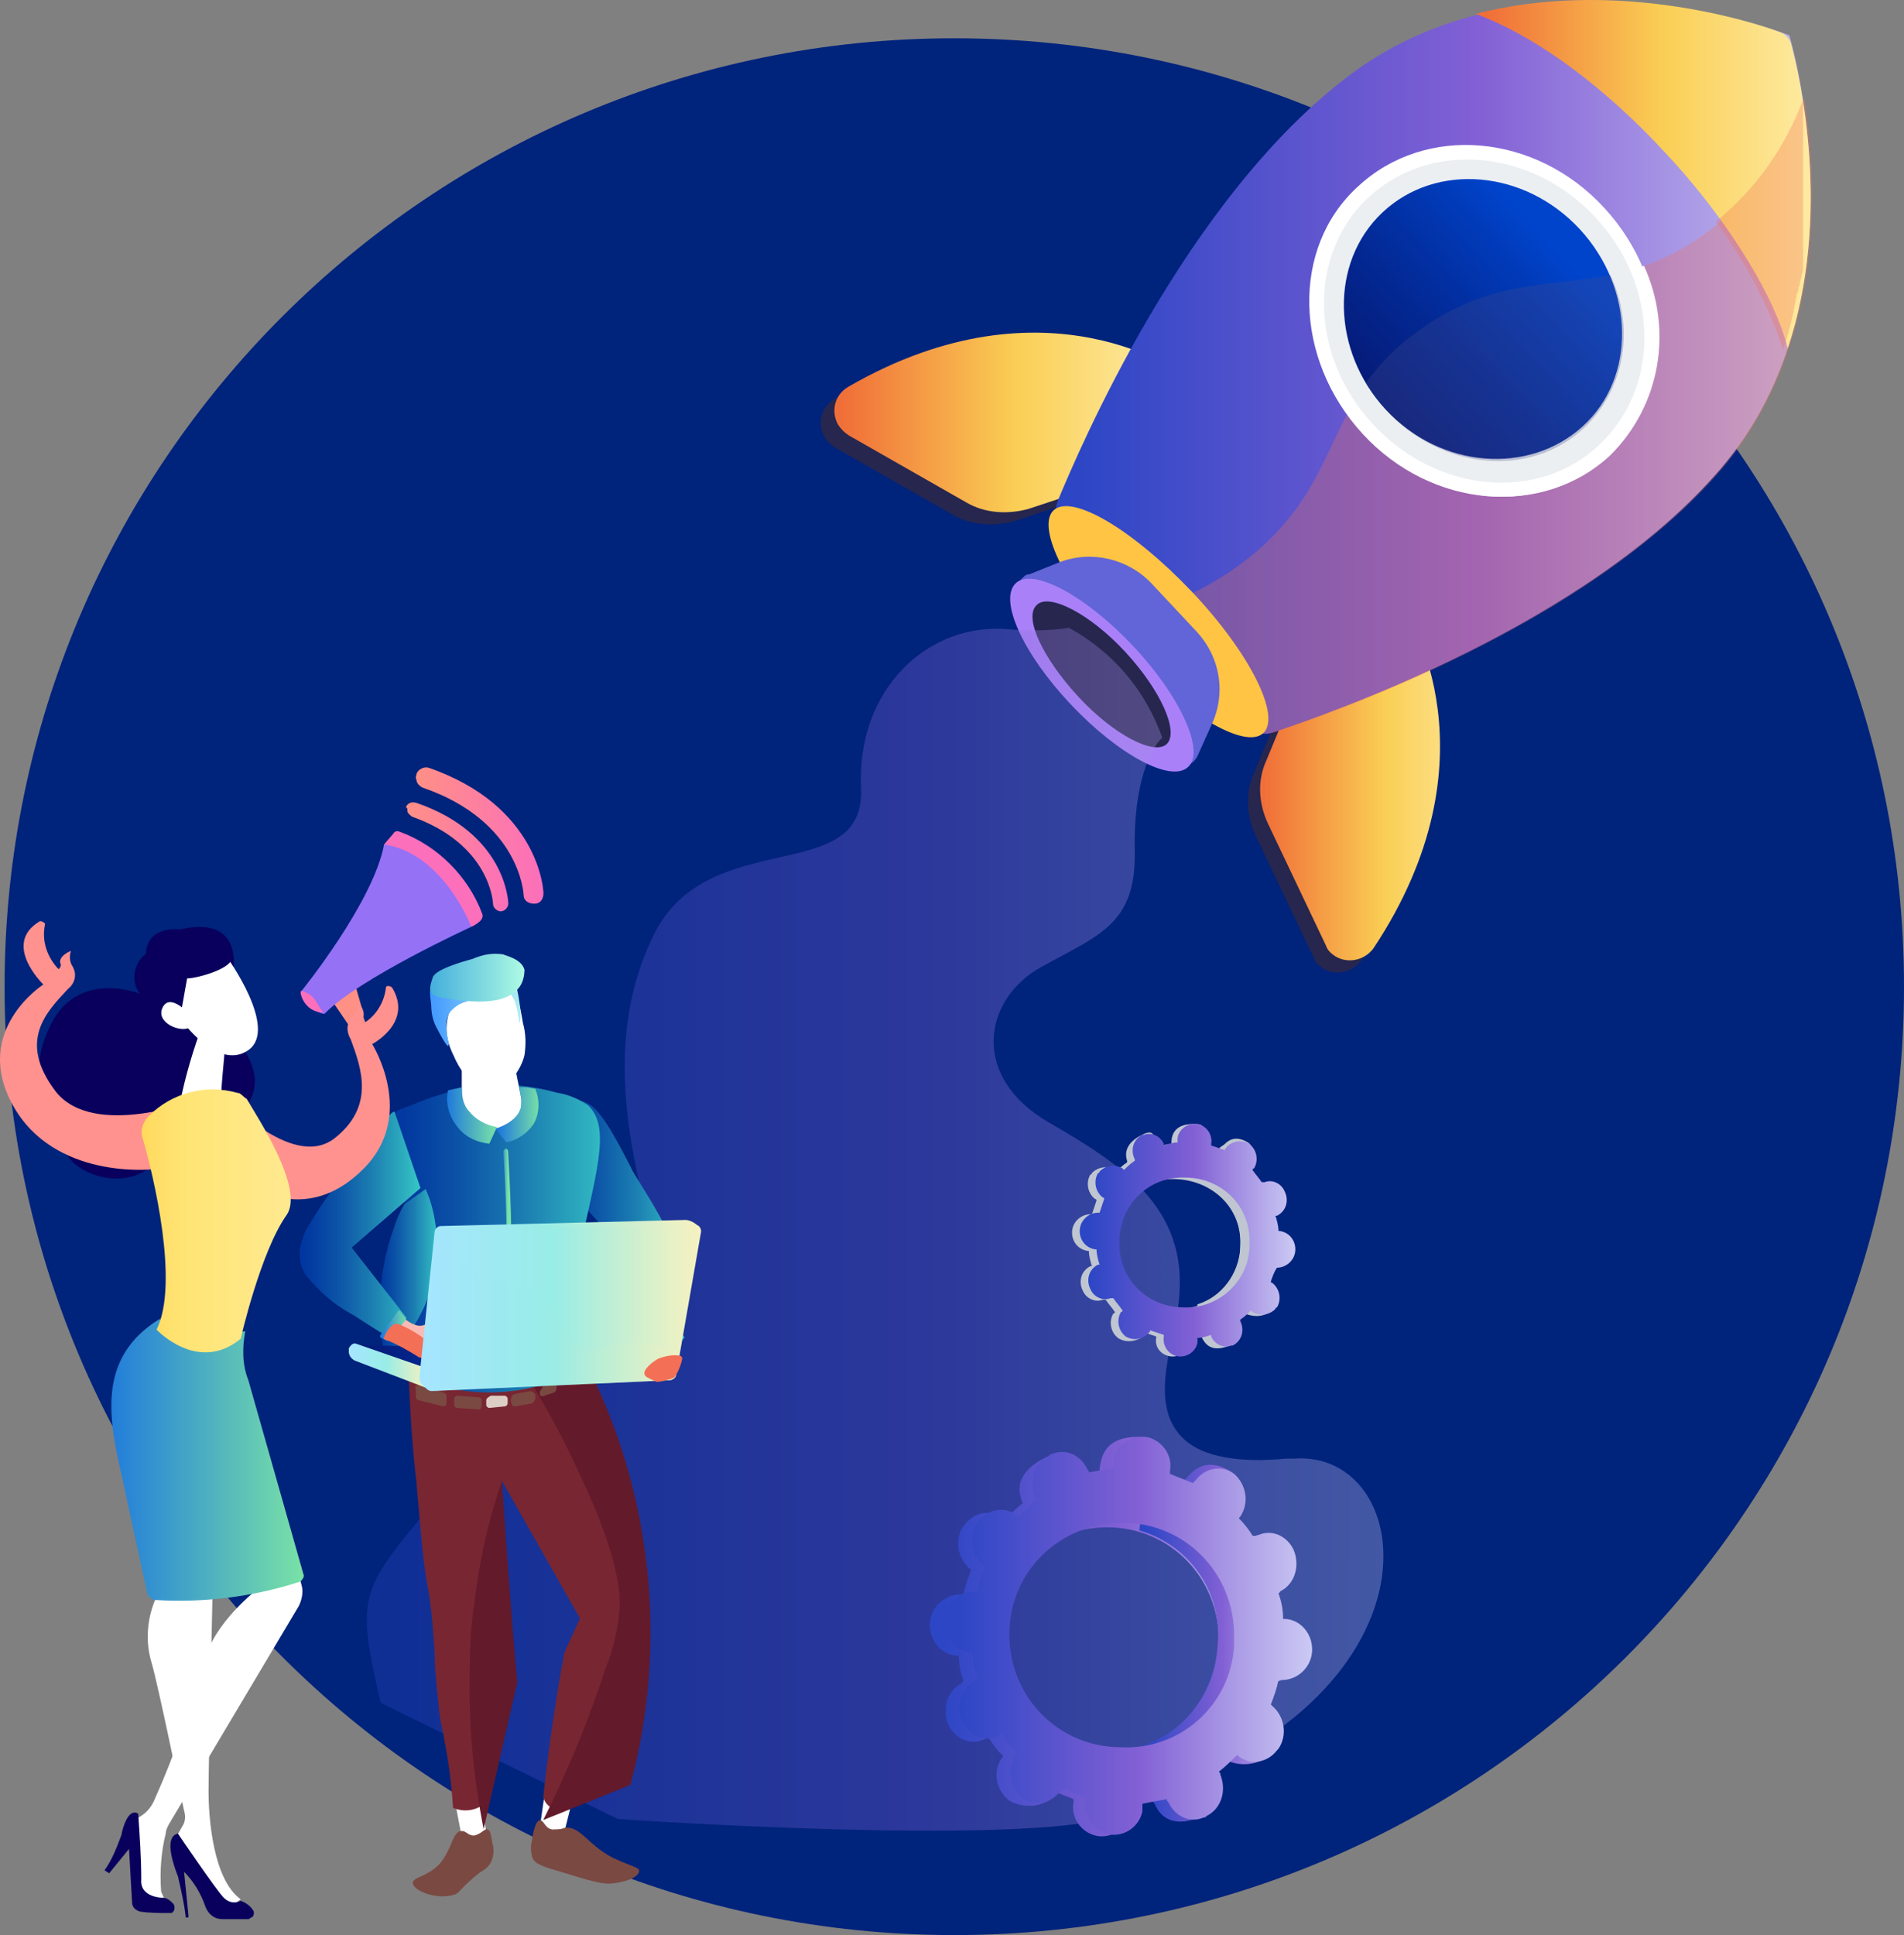 <?xml version="1.0" encoding="UTF-8"?> <svg xmlns="http://www.w3.org/2000/svg" xmlns:xlink="http://www.w3.org/1999/xlink" width="187px" height="190px" viewBox="0 0 187 190" version="1.1"><rect x="0" y="0" width="187" height="190" fill="#808080" stroke="none"/><title>product</title><defs><linearGradient x1="-41100.038%" y1="49.944%" x2="-40956.027%" y2="49.944%" id="linearGradient-1"><stop stop-color="#444B8C" offset="0%"></stop><stop stop-color="#26264F" offset="99.6%"></stop></linearGradient><linearGradient x1="-20807.886%" y1="49.673%" x2="-20734.043%" y2="49.673%" id="linearGradient-2"><stop stop-color="#444B8C" offset="0%"></stop><stop stop-color="#26264F" offset="99.6%"></stop></linearGradient><linearGradient x1="3.121%" y1="49.886%" x2="100.6%" y2="49.886%" id="linearGradient-3"><stop stop-color="#F06F38" offset="0%"></stop><stop stop-color="#FACE54" offset="50.5%"></stop><stop stop-color="#FEEFAE" offset="100%"></stop></linearGradient><linearGradient x1="3.146%" y1="49.397%" x2="99.918%" y2="49.397%" id="linearGradient-4"><stop stop-color="#F06F38" offset="0%"></stop><stop stop-color="#FACE54" offset="50.5%"></stop><stop stop-color="#FEEFAE" offset="100%"></stop></linearGradient><linearGradient x1="2.884%" y1="49.931%" x2="100.071%" y2="49.931%" id="linearGradient-5"><stop stop-color="#2C46C5" offset="0%"></stop><stop stop-color="#8260D5" offset="50.5%"></stop><stop stop-color="#CCCBF4" offset="100%"></stop></linearGradient><linearGradient x1="-2765.7%" y1="3008.41%" x2="-2679.058%" y2="2916.959%" id="linearGradient-6"><stop stop-color="#FFC444" offset="0%"></stop><stop stop-color="#F36F56" offset="99.6%"></stop></linearGradient><linearGradient x1="3.128%" y1="50.103%" x2="100.159%" y2="50.103%" id="linearGradient-7"><stop stop-color="#F06F38" offset="0%"></stop><stop stop-color="#FACE54" offset="50.5%"></stop><stop stop-color="#FEEFAE" offset="100%"></stop></linearGradient><linearGradient x1="-8341.057%" y1="25553.851%" x2="-8308.864%" y2="25541.229%" id="linearGradient-8"><stop stop-color="#FFC444" offset="0%"></stop><stop stop-color="#F36F56" offset="99.6%"></stop></linearGradient><linearGradient x1="-15183.627%" y1="14377.671%" x2="-15107.76%" y2="14306.339%" id="linearGradient-9"><stop stop-color="#EBEFF2" offset="0.4%"></stop><stop stop-color="#FFFFFF" offset="100%"></stop></linearGradient><linearGradient x1="-23809.816%" y1="49.928%" x2="-23691.018%" y2="49.928%" id="linearGradient-10"><stop stop-color="#EBEFF2" offset="0.4%"></stop><stop stop-color="#FFFFFF" offset="100%"></stop></linearGradient><linearGradient x1="819.826%" y1="2558.102%" x2="833.183%" y2="2620.402%" id="linearGradient-11"><stop stop-color="#EBEFF2" offset="0.4%"></stop><stop stop-color="#FFFFFF" offset="100%"></stop></linearGradient><linearGradient x1="8.764%" y1="89.197%" x2="97.461%" y2="6.111%" id="linearGradient-12"><stop stop-color="#061872" offset="0%"></stop><stop stop-color="#051C7A" offset="13.5%"></stop><stop stop-color="#032893" offset="35.4%"></stop><stop stop-color="#013BBA" offset="63%"></stop><stop stop-color="#0044CC" offset="73.6%"></stop></linearGradient><linearGradient x1="912.897%" y1="-11731.533%" x2="918.161%" y2="-11795.625%" id="linearGradient-13"><stop stop-color="#FFC444" offset="0%"></stop><stop stop-color="#F36F56" offset="99.6%"></stop></linearGradient><linearGradient x1="-36291.353%" y1="50.256%" x2="-36166.596%" y2="50.256%" id="linearGradient-14"><stop stop-color="#AA80F9" offset="0%"></stop><stop stop-color="#6165D7" offset="99.6%"></stop></linearGradient><linearGradient x1="19842.833%" y1="45353.776%" x2="19815.13%" y2="45408.344%" id="linearGradient-15"><stop stop-color="#AA80F9" offset="0%"></stop><stop stop-color="#6165D7" offset="99.6%"></stop></linearGradient><linearGradient x1="1348.06%" y1="-4067.988%" x2="1314.299%" y2="-3971.972%" id="linearGradient-16"><stop stop-color="#444B8C" offset="0%"></stop><stop stop-color="#26264F" offset="99.6%"></stop></linearGradient><linearGradient x1="1603.078%" y1="-1574.29%" x2="1664.597%" y2="-1697.443%" id="linearGradient-17"><stop stop-color="#444B8C" offset="0%"></stop><stop stop-color="#26264F" offset="99.6%"></stop></linearGradient><linearGradient x1="2.888%" y1="50.013%" x2="99.971%" y2="50.013%" id="linearGradient-18"><stop stop-color="#2C46C5" offset="0%"></stop><stop stop-color="#8260D5" offset="50.5%"></stop><stop stop-color="#CCCBF4" offset="100%"></stop></linearGradient><linearGradient x1="3.772%" y1="50.386%" x2="100.261%" y2="50.386%" id="linearGradient-19"><stop stop-color="#2C46C5" offset="0%"></stop><stop stop-color="#8260D5" offset="50.5%"></stop><stop stop-color="#CCCBF4" offset="100%"></stop></linearGradient><linearGradient x1="3.705%" y1="50.221%" x2="101.233%" y2="50.221%" id="linearGradient-20"><stop stop-color="#2C46C5" offset="0%"></stop><stop stop-color="#8260D5" offset="50.5%"></stop><stop stop-color="#CCCBF4" offset="100%"></stop></linearGradient><linearGradient x1="4.019%" y1="50.084%" x2="100.498%" y2="50.084%" id="linearGradient-21"><stop stop-color="#2C46C5" offset="0%"></stop><stop stop-color="#8260D5" offset="50.5%"></stop><stop stop-color="#CCCBF4" offset="100%"></stop></linearGradient><linearGradient x1="0.025%" y1="50.269%" x2="106.947%" y2="50.269%" id="linearGradient-22"><stop stop-color="#00339F" offset="0%"></stop><stop stop-color="#033CA1" offset="12%"></stop><stop stop-color="#0C54A7" offset="31.6%"></stop><stop stop-color="#1B7CB1" offset="56.5%"></stop><stop stop-color="#2FB3C0" offset="85.2%"></stop><stop stop-color="#3ACEC7" offset="98.1%"></stop></linearGradient><linearGradient x1="0.808%" y1="50.025%" x2="107.209%" y2="50.025%" id="linearGradient-23"><stop stop-color="#00339F" offset="0%"></stop><stop stop-color="#033CA1" offset="12%"></stop><stop stop-color="#0C54A7" offset="31.6%"></stop><stop stop-color="#1B7CB1" offset="56.5%"></stop><stop stop-color="#2FB3C0" offset="85.2%"></stop><stop stop-color="#3ACEC7" offset="98.1%"></stop></linearGradient><linearGradient x1="-0.421%" y1="50.037%" x2="107.854%" y2="50.037%" id="linearGradient-24"><stop stop-color="#00339F" offset="0%"></stop><stop stop-color="#033CA1" offset="12%"></stop><stop stop-color="#0C54A7" offset="31.6%"></stop><stop stop-color="#1B7CB1" offset="56.5%"></stop><stop stop-color="#2FB3C0" offset="85.2%"></stop><stop stop-color="#3ACEC7" offset="98.1%"></stop></linearGradient><linearGradient x1="-1.27%" y1="50.335%" x2="105.5%" y2="50.335%" id="linearGradient-25"><stop stop-color="#00339F" offset="0%"></stop><stop stop-color="#033CA1" offset="12%"></stop><stop stop-color="#0C54A7" offset="31.6%"></stop><stop stop-color="#1B7CB1" offset="56.5%"></stop><stop stop-color="#2FB3C0" offset="85.2%"></stop><stop stop-color="#3ACEC7" offset="98.1%"></stop></linearGradient><linearGradient x1="6.745%" y1="50.039%" x2="68.855%" y2="50.039%" id="linearGradient-26"><stop stop-color="#1C76DE" offset="0%"></stop><stop stop-color="#79E2A6" offset="100%"></stop></linearGradient><linearGradient x1="3.33%" y1="49.21%" x2="103.698%" y2="49.21%" id="linearGradient-27"><stop stop-color="#1C76DE" offset="0%"></stop><stop stop-color="#79E2A6" offset="100%"></stop></linearGradient><linearGradient x1="0.8%" y1="51.832%" x2="98.905%" y2="51.832%" id="linearGradient-28"><stop stop-color="#1C76DE" offset="0%"></stop><stop stop-color="#79E2A6" offset="100%"></stop></linearGradient><linearGradient x1="4.073%" y1="48.703%" x2="100.379%" y2="48.703%" id="linearGradient-29"><stop stop-color="#1C76DE" offset="0%"></stop><stop stop-color="#79E2A6" offset="100%"></stop></linearGradient><linearGradient x1="-8.282%" y1="50.028%" x2="121.563%" y2="50.028%" id="linearGradient-30"><stop stop-color="#3B94FF" offset="0%"></stop><stop stop-color="#4CA1FD" offset="14.7%"></stop><stop stop-color="#78C5F9" offset="43.9%"></stop><stop stop-color="#83CEF9" offset="50%"></stop><stop stop-color="#BDF9ED" offset="94.6%"></stop></linearGradient><linearGradient x1="3.483%" y1="50.539%" x2="100.54%" y2="50.539%" id="linearGradient-31"><stop stop-color="#46B0DC" offset="0%"></stop><stop stop-color="#AFFBE4" offset="100%"></stop></linearGradient><linearGradient x1="-11.161%" y1="50.832%" x2="117.476%" y2="50.832%" id="linearGradient-32"><stop stop-color="#061872" offset="0%"></stop><stop stop-color="#051C7A" offset="13.5%"></stop><stop stop-color="#032893" offset="35.4%"></stop><stop stop-color="#013BBA" offset="63%"></stop><stop stop-color="#0044CC" offset="73.6%"></stop></linearGradient><linearGradient x1="109.292%" y1="53.222%" x2="1.529%" y2="53.222%" id="linearGradient-33"><stop stop-color="#FFF2BD" offset="1.6%"></stop><stop stop-color="#EBF1C4" offset="14.5%"></stop><stop stop-color="#B9EED8" offset="40.5%"></stop><stop stop-color="#98EDE6" offset="56.6%"></stop><stop stop-color="#A6E6FF" offset="100%"></stop></linearGradient><linearGradient x1="-25418.305%" y1="49.604%" x2="-25318.81%" y2="49.604%" id="linearGradient-34"><stop stop-color="#FFC444" offset="0%"></stop><stop stop-color="#F36F56" offset="99.6%"></stop></linearGradient><linearGradient x1="106.463%" y1="49.539%" x2="-0.555%" y2="49.539%" id="linearGradient-35"><stop stop-color="#FFF2BD" offset="1.6%"></stop><stop stop-color="#EBF1C4" offset="14.5%"></stop><stop stop-color="#B9EED8" offset="40.5%"></stop><stop stop-color="#98EDE6" offset="56.6%"></stop><stop stop-color="#A6E6FF" offset="100%"></stop></linearGradient><linearGradient x1="107.034%" y1="49.232%" x2="0.844%" y2="49.232%" id="linearGradient-36"><stop stop-color="#FFF2BD" offset="1.6%"></stop><stop stop-color="#EBF1C4" offset="14.5%"></stop><stop stop-color="#B9EED8" offset="40.5%"></stop><stop stop-color="#98EDE6" offset="56.6%"></stop><stop stop-color="#A6E6FF" offset="100%"></stop></linearGradient><linearGradient x1="106.774%" y1="49.856%" x2="0.244%" y2="49.856%" id="linearGradient-37"><stop stop-color="#FFF2BD" offset="1.6%"></stop><stop stop-color="#EBF1C4" offset="14.5%"></stop><stop stop-color="#B9EED8" offset="40.5%"></stop><stop stop-color="#98EDE6" offset="56.6%"></stop><stop stop-color="#A6E6FF" offset="100%"></stop></linearGradient><linearGradient x1="-39503.393%" y1="55.785%" x2="-39402.588%" y2="55.785%" id="linearGradient-38"><stop stop-color="#FFC444" offset="0%"></stop><stop stop-color="#F36F56" offset="99.6%"></stop></linearGradient><linearGradient x1="-1321.349%" y1="-8805.189%" x2="-1236.064%" y2="-8225.707%" id="linearGradient-39"><stop stop-color="#FF9085" offset="0%"></stop><stop stop-color="#FB6FBB" offset="100%"></stop></linearGradient><linearGradient x1="1782.939%" y1="17486.671%" x2="2021.12%" y2="18516.843%" id="linearGradient-40"><stop stop-color="#FF9085" offset="0%"></stop><stop stop-color="#FB6FBB" offset="100%"></stop></linearGradient><linearGradient x1="13979.108%" y1="-30402.389%" x2="13858.659%" y2="-30137.96%" id="linearGradient-41"><stop stop-color="#E38DDD" offset="0.4%"></stop><stop stop-color="#9571F6" offset="100%"></stop></linearGradient><linearGradient x1="-6307.92%" y1="-40619.797%" x2="-5939.791%" y2="-38076.696%" id="linearGradient-42"><stop stop-color="#FF9085" offset="0%"></stop><stop stop-color="#FB6FBB" offset="100%"></stop></linearGradient><linearGradient x1="1.751%" y1="49.019%" x2="101.67%" y2="49.019%" id="linearGradient-43"><stop stop-color="#FF9085" offset="0%"></stop><stop stop-color="#FB6FBB" offset="100%"></stop></linearGradient><linearGradient x1="-0.516%" y1="50.167%" x2="99.258%" y2="50.167%" id="linearGradient-44"><stop stop-color="#FF9085" offset="0%"></stop><stop stop-color="#FB6FBB" offset="100%"></stop></linearGradient><linearGradient x1="-2147.005%" y1="-2702.313%" x2="-2052.739%" y2="-2608.326%" id="linearGradient-45"><stop stop-color="#FEBBBA" offset="0%"></stop><stop stop-color="#FF928E" offset="100%"></stop></linearGradient><linearGradient x1="2962.653%" y1="4079.995%" x2="3014.652%" y2="4132.437%" id="linearGradient-46"><stop stop-color="#09005D" offset="0%"></stop><stop stop-color="#1A0F91" offset="100%"></stop></linearGradient><linearGradient x1="8986.735%" y1="12494.188%" x2="9145.908%" y2="12655.355%" id="linearGradient-47"><stop stop-color="#09005D" offset="0%"></stop><stop stop-color="#1A0F91" offset="100%"></stop></linearGradient><linearGradient x1="-15474.275%" y1="50.365%" x2="-15574.166%" y2="50.365%" id="linearGradient-48"><stop stop-color="#09005D" offset="0%"></stop><stop stop-color="#1A0F91" offset="100%"></stop></linearGradient><linearGradient x1="2754.937%" y1="-1126.481%" x2="2655.54%" y2="-1065.901%" id="linearGradient-49"><stop stop-color="#FEBBBA" offset="0%"></stop><stop stop-color="#FF928E" offset="100%"></stop></linearGradient><linearGradient x1="-13110.851%" y1="48.589%" x2="-13210.611%" y2="48.589%" id="linearGradient-50"><stop stop-color="#09005D" offset="0%"></stop><stop stop-color="#1A0F91" offset="100%"></stop></linearGradient><linearGradient x1="1.325%" y1="49.789%" x2="99.245%" y2="49.789%" id="linearGradient-51"><stop stop-color="#1C76DE" offset="0%"></stop><stop stop-color="#79E2A6" offset="100%"></stop></linearGradient><linearGradient x1="114.895%" y1="49.937%" x2="-15.045%" y2="49.937%" id="linearGradient-52"><stop stop-color="#FFEB97" offset="0%"></stop><stop stop-color="#FFE889" offset="31.1%"></stop><stop stop-color="#FFE576" offset="66%"></stop><stop stop-color="#FFE06C" offset="76.1%"></stop><stop stop-color="#FFD757" offset="90.8%"></stop></linearGradient><linearGradient x1="4.528%" y1="50.837%" x2="100.255%" y2="50.837%" id="linearGradient-53"><stop stop-color="#2C46C5" offset="0%"></stop><stop stop-color="#8260D5" offset="50.5%"></stop><stop stop-color="#CCCBF4" offset="100%"></stop></linearGradient></defs><g id="Careers-page" stroke="none" stroke-width="1" fill="none" fill-rule="evenodd"><g transform="translate(-1199, -7928)" fill-rule="nonzero" id="Group-88"><g transform="translate(215, 7306)"><g id="Group-57" transform="translate(0, 293.391)"><g id="product" transform="translate(984, 328.609)"><path d="M93.725,190 C145.239,190 187,148.309 187,96.881 C187,45.452 145.239,3.76 93.725,3.76 C42.21,3.76 0.45,45.452 0.45,96.881 C0.45,148.309 42.21,190 93.725,190 Z" id="Path" fill="#00237C"></path><path d="M136.983,61.492 C136.983,61.492 146.145,75.587 133.678,94.331 C132.777,95.531 131.125,95.831 129.923,95.081 C129.473,94.781 129.172,94.481 129.022,94.031 L123.315,82.035 C122.414,80.086 122.264,77.837 123.165,75.887 L127.37,65.691 L136.983,61.492 Z" id="Path" fill="url(#linearGradient-1)"></path><path d="M115.054,38.098 C115.054,38.098 101.536,27.902 82.009,39.148 C80.658,39.898 80.207,41.547 80.958,42.897 C81.258,43.347 81.559,43.647 82.009,43.946 L93.575,50.544 C95.377,51.594 97.63,51.744 99.733,51.144 L110.097,47.695 L115.054,38.098 Z" id="Path" fill="url(#linearGradient-2)"></path><path d="M138.184,60.294 C138.184,60.294 147.347,74.39 134.88,93.134 C133.979,94.333 132.327,94.633 131.125,93.883 C130.674,93.583 130.374,93.283 130.224,92.834 L124.517,80.837 C123.615,78.888 123.465,76.639 124.366,74.689 L128.572,64.493 L138.184,60.294 Z" id="Path" fill="url(#linearGradient-3)"></path><path d="M116.405,36.9 C116.405,36.9 102.887,26.704 83.361,37.95 C82.009,38.7 81.559,40.349 82.31,41.699 C82.61,42.149 82.91,42.449 83.361,42.749 L94.927,49.346 C96.729,50.396 98.982,50.546 101.085,49.946 L111.449,46.497 L116.405,36.9 Z" id="Path" fill="url(#linearGradient-4)"></path><path d="M132.777,7.211 C150.801,-6.135 175.735,3.462 175.735,3.462 C175.735,3.462 183.545,29.104 168.976,46.049 C155.758,61.494 130.074,70.191 125.267,71.84 C124.666,71.99 123.915,72.29 123.615,71.69 C119.86,62.543 112.801,55.046 103.939,50.547 C103.488,50.247 103.788,49.497 103.939,49.048 C105.891,44.399 116.405,19.357 132.777,7.211 Z" id="Path" fill="url(#linearGradient-5)"></path><g id="Group" opacity="0.3" transform="translate(115.504, 9.759)" fill="url(#linearGradient-6)"><path d="M23.732,22.793 C33.795,15.445 41.456,20.243 51.068,13.796 C54.523,11.546 58.578,7.498 61.733,0 C63.085,8.697 63.685,24.442 53.622,36.288 C40.404,51.733 14.72,60.431 9.913,62.08 C9.313,62.23 8.561,62.53 8.261,61.93 C6.308,57.282 3.455,52.933 0,49.184 C3.004,47.985 5.858,46.185 8.261,44.086 C16.522,36.738 14.569,29.541 23.732,22.793 Z" id="Path"></path></g><path d="M163.418,14.857 C158.161,9.159 151.402,3.761 144.944,1.361 C158.311,-2.088 171.679,1.961 174.834,3.161 C175.284,3.311 175.735,3.761 175.885,4.21 C176.786,7.509 179.941,21.155 175.585,34.201 C174.083,28.353 168.826,20.555 163.418,14.857 Z" id="Path" fill="url(#linearGradient-7)"></path><path d="M177.087,9.759 L177.087,10.058 L177.087,10.208 L177.087,10.358 L177.087,10.658 L177.087,10.808 L177.087,11.108 L177.087,11.258 L177.087,11.558 L177.087,11.708 C177.087,11.858 177.087,11.858 177.087,12.008 L177.087,12.158 C177.087,12.308 177.087,12.308 177.087,12.458 L177.087,12.608 C177.087,12.758 177.087,12.758 177.087,12.908 L177.087,13.057 L177.087,13.357 L177.087,13.507 C177.087,13.657 177.087,13.657 177.087,13.807 L177.087,13.957 C177.087,14.107 177.087,14.107 177.087,14.257 L177.087,14.407 L177.087,14.707 L177.087,14.857 C177.087,15.007 177.087,15.157 177.087,15.157 L177.087,15.307 C177.087,15.457 177.087,15.607 177.087,15.607 L177.087,15.757 C177.087,15.907 177.087,16.057 177.087,16.206 L177.087,16.356 C177.087,16.506 177.087,16.656 177.087,16.806 L177.087,16.956 C177.087,17.106 177.087,17.256 177.087,17.406 L177.087,17.556 C177.087,17.706 177.087,17.856 177.087,18.006 L177.087,18.156 C177.087,18.306 177.087,18.456 177.087,18.606 L177.087,18.756 C177.087,18.906 177.087,19.056 177.087,19.205 L177.087,19.355 C177.087,19.505 177.087,19.655 177.087,19.805 L177.087,19.955 C177.087,20.105 177.087,20.255 177.087,20.405 L177.087,20.555 C177.087,20.705 177.087,20.855 177.087,21.005 L177.087,21.155 C177.087,21.305 177.087,21.455 177.087,21.605 L177.087,21.755 C177.087,21.905 177.087,22.055 177.087,22.205 L177.087,22.354 C177.087,22.504 177.087,22.654 177.087,22.804 L177.087,22.954 C177.087,23.104 177.087,23.254 177.087,23.404 L177.087,23.554 C177.087,23.704 177.087,23.854 177.087,24.004 L177.087,24.154 C177.087,24.304 177.087,24.454 177.087,24.604 L177.087,24.754 C177.087,24.904 177.087,25.054 177.087,25.204 C177.087,25.354 177.087,25.503 177.087,25.803 C177.087,25.953 177.087,26.103 177.087,26.403 C177.087,26.553 177.087,26.703 176.936,27.003 C176.936,27.153 176.936,27.303 176.786,27.603 C176.786,27.753 176.786,28.053 176.636,28.203 C176.636,28.353 176.636,28.652 176.486,28.802 C176.185,30.602 175.735,32.551 175.134,34.351 C173.632,29.852 171.379,25.653 168.525,21.755 C172.581,18.456 175.434,14.257 177.087,9.759 Z" id="Path" fill="url(#linearGradient-8)" opacity="0.3"></path><path d="M133.378,18.307 C139.987,12.159 150.801,13.059 157.56,20.407 C164.32,27.754 164.62,38.551 158.011,44.699 C151.402,50.847 140.588,49.947 133.829,42.599 C127.07,35.252 126.769,24.305 133.378,18.307 Z" id="Path" fill="url(#linearGradient-9)"></path><path d="M139.236,32.552 C147.497,26.554 154.106,28.653 161.466,26.104 C164.32,32.402 163.118,39.749 158.161,44.698 C151.552,50.846 140.738,49.946 133.979,42.599 C133.378,41.999 132.927,41.399 132.477,40.799 C133.829,37.5 136.232,34.651 139.236,32.552 Z" id="Path" fill="url(#linearGradient-10)"></path><path d="M134.429,19.355 C140.437,13.806 150.351,14.556 156.659,21.304 C162.968,28.052 163.118,37.949 157.11,43.647 C151.102,49.345 141.188,48.445 134.88,41.698 C128.572,34.95 128.421,24.903 134.429,19.355 Z" id="Path" fill="url(#linearGradient-11)"></path><path d="M135.781,20.855 C141.038,15.907 149.75,16.656 155.157,22.505 C160.565,28.353 160.715,37.05 155.458,41.848 C150.201,46.647 141.489,46.047 136.082,40.199 C130.825,34.501 130.524,25.804 135.781,20.855 Z" id="Path" fill="url(#linearGradient-12)"></path><path d="M103.488,50.096 C101.686,51.745 104.84,58.043 110.548,64.041 C116.255,70.039 122.264,73.638 124.066,71.989 C125.868,70.339 122.714,64.041 117.006,58.043 C111.299,52.045 105.291,48.446 103.488,50.096 Z" id="Path" fill="url(#linearGradient-13)"></path><path d="M113.102,57.293 L117.457,61.942 C119.861,64.491 120.461,68.09 118.959,71.239 L117.608,74.238 C117.157,75.138 116.256,75.438 115.355,74.988 C115.204,74.838 115.054,74.838 114.904,74.538 L100.334,59.093 C99.734,58.343 99.734,57.293 100.485,56.694 C100.635,56.544 100.785,56.394 101.085,56.394 L104.089,55.194 C107.244,53.994 110.849,54.894 113.102,57.293 Z" id="Path" fill="url(#linearGradient-14)"></path><path d="M99.733,57.293 C101.386,55.644 106.643,58.493 111.299,63.441 C115.955,68.39 118.358,73.788 116.706,75.287 C115.054,76.937 109.797,74.088 105.141,69.139 C100.484,64.191 98.081,58.943 99.733,57.293 Z" id="Path" fill="url(#linearGradient-15)"></path><path d="M101.836,59.393 C100.484,60.593 102.437,64.641 105.892,68.39 C109.346,72.139 113.402,74.238 114.603,73.039 C115.805,71.839 114.002,67.79 110.548,64.042 C107.093,60.293 103.038,58.193 101.836,59.393 Z" id="Path" fill="url(#linearGradient-16)"></path><g id="Group" opacity="0.3" transform="translate(134.129, 27.003)" fill="url(#linearGradient-17)"><path d="M5.107,5.548 C12.016,0.45 17.874,1.2 24.032,0 C26.435,5.098 25.534,11.096 21.479,14.995 C16.222,19.944 7.51,19.194 2.103,13.346 C1.352,12.446 0.601,11.546 0,10.647 C1.352,8.697 3.154,6.898 5.107,5.548 Z" id="Path"></path></g><path d="M60.681,178.604 C60.681,178.604 112.501,182.203 111.299,176.654 C142.54,167.057 139.386,142.315 127.07,143.215 C126.77,143.215 126.62,143.215 126.319,143.215 C123.315,143.515 118.809,143.515 116.406,141.416 C112.801,138.267 115.054,132.568 115.655,128.67 C117.157,119.073 110.848,114.724 103.038,110.226 C95.227,105.727 96.579,98.08 102.287,94.931 C107.995,91.782 111.599,90.732 111.449,83.534 C111.299,76.786 113.101,73.337 114.153,72.438 C112.501,67.789 109.346,64.04 104.991,61.641 C103.038,61.941 101.085,61.941 99.133,61.791 C91.172,61.041 84.112,67.639 84.563,77.386 C85.014,87.133 69.693,80.985 64.286,91.632 C60.23,99.729 60.981,108.426 62.934,116.824 C66.989,134.068 51.669,136.617 42.657,147.414 C35.447,156.111 34.846,156.411 37.4,167.207" id="Path" fill="url(#linearGradient-18)" opacity="0.342"></path><path d="M124.516,165.259 C126.168,165.259 127.52,163.91 127.52,162.26 C127.52,160.761 126.469,159.561 124.967,159.261 C124.817,159.261 124.817,159.261 124.666,159.261 C124.666,158.362 124.516,157.612 124.216,156.712 C124.216,156.712 124.366,156.712 124.366,156.562 C125.868,155.812 126.319,154.013 125.718,152.514 C125.117,151.164 123.615,150.414 122.263,151.014 C122.113,151.014 122.113,151.014 121.963,151.164 L121.812,151.314 C121.362,150.564 120.911,149.964 120.31,149.365 L120.461,149.215 C121.362,147.865 121.061,146.066 119.86,145.016 C118.658,144.116 117.006,144.416 116.105,145.616 L115.955,145.766 L115.804,145.916 C115.053,145.616 114.302,145.316 113.551,145.016 C113.551,144.866 113.551,144.866 113.551,144.716 C113.702,143.067 114.002,141.117 112.5,141.117 C108.895,140.817 108.144,142.617 107.994,144.266 C107.994,144.416 107.994,144.416 107.994,144.566 C107.243,144.716 106.492,144.866 105.591,145.016 C105.591,144.866 105.591,144.866 105.441,144.716 C104.84,143.217 104.84,142.167 103.488,142.767 C100.334,143.966 99.733,145.766 100.334,147.265 C100.334,147.415 100.334,147.415 100.484,147.565 C99.883,148.015 99.282,148.615 98.681,149.215 L98.531,149.065 C97.33,148.165 95.677,148.465 94.776,149.664 L94.626,149.814 C93.725,151.164 94.025,152.963 95.227,154.013 L95.377,154.163 C95.077,154.913 94.776,155.812 94.626,156.562 C94.476,156.562 94.476,156.562 94.326,156.562 C92.673,156.562 91.322,157.912 91.322,159.561 C91.322,161.061 92.373,162.41 93.875,162.56 C94.025,162.56 94.025,162.56 94.175,162.56 C94.175,163.46 94.326,164.21 94.626,165.11 C94.626,165.11 94.476,165.11 94.476,165.259 C92.974,166.009 92.523,167.809 93.124,169.308 C93.725,170.658 95.227,171.407 96.579,170.808 C96.729,170.808 96.729,170.808 96.879,170.658 L97.029,170.508 C97.48,171.258 97.93,171.857 98.531,172.457 L98.381,172.607 C97.48,173.957 97.78,175.756 99.132,176.806 C100.784,177.705 102.737,177.406 104.089,175.906 C104.089,175.906 103.187,175.906 103.187,175.756 C103.938,176.056 104.689,176.356 105.441,176.656 C105.441,176.806 105.441,176.806 105.441,176.956 C105.14,178.455 106.192,179.955 107.694,180.255 C109.196,180.555 110.698,179.505 110.998,178.005 C110.998,177.855 110.998,177.705 110.998,177.555 C110.998,177.406 110.998,177.406 110.998,177.256 C111.749,177.106 112.5,176.956 113.401,176.806 C113.401,176.956 113.401,176.956 113.551,177.106 C114.152,178.455 115.654,179.205 117.006,178.605 C117.156,178.605 117.156,178.605 117.306,178.455 C118.808,177.705 119.259,175.906 118.658,174.407 C118.658,174.257 118.658,174.257 118.508,174.107 C119.109,173.657 119.71,173.057 120.31,172.457 L120.461,172.607 C121.662,173.507 123.315,173.207 124.216,172.007 L124.366,171.857 C125.267,170.508 124.967,168.708 123.765,167.659 L123.615,167.509 C123.915,166.759 124.216,165.859 124.366,165.11 C124.366,165.259 124.366,165.259 124.516,165.259 Z M108.595,172.007 C102.436,172.007 97.63,167.059 97.63,160.911 C97.63,154.763 102.587,149.964 108.745,149.964 C114.903,149.964 119.71,154.913 119.71,161.061 C119.71,161.361 119.71,161.661 119.71,161.961 C119.409,167.659 114.453,172.307 108.595,172.007 Z" id="Shape" fill="url(#linearGradient-19)"></path><path d="M124.516,156.711 C126.018,155.961 126.469,154.162 125.868,152.662 C125.267,151.312 123.765,150.563 122.414,151.162 C122.263,151.162 122.263,151.162 122.113,151.312 L121.963,151.462 C121.512,150.713 121.062,150.113 120.461,149.513 L120.611,149.363 C121.512,148.013 122.263,145.314 120.761,144.415 C118.208,142.915 116.856,144.565 115.955,145.914 L115.805,146.064 C115.054,145.764 114.303,145.464 113.552,145.164 C113.552,145.014 113.552,145.014 113.552,144.865 C113.702,143.965 113.401,143.215 112.801,142.465 C112.5,145.014 112.2,147.714 111.899,150.263 C117.006,151.762 120.161,156.561 119.56,161.809 C119.259,166.158 116.406,170.056 112.2,171.406 C112.2,171.856 112.2,172.456 112.2,172.905 C112.2,174.255 112.05,175.605 112.05,177.104 C112.5,176.954 112.801,176.954 113.251,176.804 C113.251,176.954 113.251,176.954 113.401,177.104 C114.002,178.604 115.504,179.503 118.058,178.304 C119.56,177.704 119.109,176.054 118.508,174.555 C118.508,174.405 118.508,174.405 118.358,174.255 C118.959,173.805 119.56,173.205 120.161,172.606 L120.311,172.756 C121.963,173.655 124.066,173.205 125.267,171.856 C126.169,170.506 124.817,168.707 123.465,167.807 L123.315,167.657 C123.615,166.907 123.916,166.008 124.066,165.258 C124.216,165.258 124.216,165.258 124.366,165.258 C126.018,165.258 127.37,163.908 127.37,162.259 C127.37,160.759 126.319,159.56 124.817,159.26 C124.667,159.26 124.667,159.26 124.516,159.26 C124.516,158.36 124.366,157.61 124.066,156.711 C124.516,156.711 124.516,156.711 124.516,156.711 Z" id="Path" fill="url(#linearGradient-20)"></path><path d="M125.868,164.96 C127.52,164.96 128.872,163.61 128.872,161.961 C128.872,160.461 127.821,159.111 126.318,158.961 C126.168,158.961 126.168,158.961 126.018,158.961 C126.018,158.062 125.868,157.312 125.567,156.412 C125.567,156.412 125.718,156.412 125.718,156.262 C127.22,155.513 127.67,153.713 127.069,152.214 C126.469,150.864 124.967,150.114 123.615,150.714 C123.465,150.714 123.465,150.714 123.314,150.864 L123.164,151.014 C122.714,150.264 122.263,149.664 121.662,149.065 L121.812,148.915 C122.714,147.565 122.413,145.766 121.212,144.716 C120.01,143.816 118.358,144.116 117.456,145.316 L117.306,145.466 L117.156,145.616 C116.405,145.316 115.654,145.016 114.903,144.716 C114.903,144.566 114.903,144.566 114.903,144.416 C115.203,142.917 114.152,141.417 112.65,141.117 C111.148,140.817 109.646,141.867 109.346,143.366 C109.346,143.516 109.346,143.666 109.346,143.816 C109.346,143.966 109.346,143.966 109.346,144.116 C108.595,144.266 107.844,144.416 106.942,144.566 C106.942,144.416 106.942,144.416 106.792,144.266 C106.191,142.917 104.689,142.167 103.338,142.767 C103.187,142.767 103.187,142.767 103.037,142.917 C101.535,143.666 101.085,145.466 101.685,146.965 C101.685,147.115 101.685,147.115 101.836,147.265 C101.235,147.715 100.634,148.315 100.033,148.915 L99.883,148.765 C98.681,147.865 97.029,148.165 96.128,149.365 L95.978,149.515 C95.076,150.864 95.377,152.664 96.578,153.713 L96.729,153.863 C96.428,154.613 96.128,155.513 95.978,156.262 C95.827,156.262 95.827,156.262 95.677,156.262 C94.025,156.262 92.673,157.612 92.673,159.261 C92.673,160.761 93.725,161.961 95.227,162.26 C95.377,162.26 95.377,162.26 95.527,162.26 C95.527,163.16 95.677,163.91 95.978,164.81 C95.978,164.81 95.827,164.81 95.827,164.96 C94.325,165.709 93.875,167.509 94.476,169.008 C95.076,170.358 96.578,171.108 97.93,170.508 C98.08,170.508 98.08,170.508 98.231,170.358 L98.381,170.208 C98.831,170.958 99.282,171.557 99.883,172.157 L99.733,172.307 C98.831,173.657 99.132,175.456 100.333,176.506 C101.535,177.406 103.187,177.106 104.089,175.906 L104.239,175.756 L104.389,175.606 C105.14,175.906 105.891,176.206 106.642,176.506 C106.642,176.656 106.642,176.656 106.642,176.806 C106.342,178.305 107.393,179.805 108.895,180.105 C110.397,180.405 111.899,179.355 112.199,177.855 C112.199,177.705 112.199,177.555 112.199,177.406 C112.199,177.256 112.199,177.256 112.199,177.106 C112.95,176.956 113.701,176.806 114.603,176.656 C114.603,176.806 114.603,176.806 114.753,176.956 C115.354,178.305 116.856,179.055 118.207,178.455 C118.358,178.455 118.358,178.455 118.508,178.305 C120.01,177.555 120.461,175.756 119.86,174.257 C119.86,174.107 119.86,174.107 119.71,173.957 C120.31,173.507 120.911,172.907 121.512,172.307 L121.662,172.457 C122.864,173.357 124.516,173.057 125.417,171.857 L125.567,171.707 C126.469,170.358 126.168,168.558 124.967,167.509 L124.816,167.359 C125.117,166.609 125.417,165.709 125.567,164.96 C125.718,164.96 125.868,164.96 125.868,164.96 Z M110.097,171.557 C103.938,171.557 99.132,166.609 99.132,160.461 C99.132,154.313 104.089,149.515 110.247,149.515 C116.405,149.515 121.212,154.463 121.212,160.611 C121.212,160.911 121.212,161.211 121.212,161.511 C120.911,167.359 115.954,171.857 110.097,171.557 Z" id="Shape" fill="url(#linearGradient-21)"></path><path d="M53.464,176.327 L53.014,179.476 L55.267,180.526 C55.567,179.326 55.867,178.127 56.168,176.927 L53.464,176.327 Z" id="Path" fill="#FFFFFF"></path><path d="M44.752,177.23 L45.353,180.379 C45.804,180.679 46.254,180.679 46.705,180.679 C47.156,180.529 47.456,180.229 47.756,179.929 L47.156,175.881 L44.752,177.23 Z" id="Path" fill="#FFFFFF"></path><path d="M53.013,178.73 C52.563,178.73 52.262,180.379 52.262,180.679 C52.112,181.129 52.112,181.729 52.262,182.328 C52.563,183.078 53.163,183.228 55.717,183.978 C59.021,185.028 59.622,185.028 60.523,184.878 C61.575,184.728 62.776,184.278 62.776,183.678 C62.776,183.378 62.025,183.228 60.674,182.628 C57.82,181.429 57.069,179.179 55.416,179.479 C55.116,179.629 54.665,179.629 54.215,179.629 C53.464,179.479 53.464,178.73 53.013,178.73 Z" id="Path" fill="#7A4942"></path><path d="M45.353,179.779 C44.452,179.779 44.452,181.429 43.25,182.928 C42.049,184.278 40.546,184.278 40.546,184.878 C40.546,185.627 42.799,186.527 44.452,186.077 C45.203,185.927 44.902,185.627 47.155,183.828 C47.756,183.528 48.207,183.078 48.357,182.478 C48.507,182.029 48.507,181.429 48.357,180.979 C48.207,180.229 48.207,179.779 47.906,179.629 C47.606,179.479 47.305,180.079 46.554,180.229 C45.954,180.229 45.803,179.779 45.353,179.779 Z" id="Path" fill="#7A4942"></path><path d="M40.138,134.917 C40.288,139.265 40.588,142.864 40.889,145.413 C41.339,150.362 41.49,152.911 41.94,155.46 C42.391,157.709 42.541,160.109 42.691,162.358 C42.691,162.658 42.691,163.707 42.842,165.057 C42.842,165.357 42.992,166.557 43.142,168.056 C43.292,169.406 43.593,170.305 43.593,170.605 C44.043,172.855 44.344,175.104 44.494,177.503 C45.545,177.953 46.747,177.803 47.648,177.053 C47.648,175.854 47.498,174.204 47.498,172.255 C47.498,168.056 47.648,164.907 47.948,162.358 C48.399,157.11 48.849,151.411 49.3,145.413 L56.961,158.909 L55.459,162.208 C55.308,162.658 55.308,163.258 55.158,163.707 C54.407,168.056 53.806,172.255 53.356,176.453 C53.506,177.053 53.956,177.503 54.557,177.653 C55.308,177.803 56.059,177.653 56.51,177.053 C58.312,172.255 59.814,167.306 61.166,162.358 C61.316,161.458 61.617,160.708 61.767,159.959 C61.917,159.059 61.917,158.159 61.767,157.26 C60.716,152.911 59.514,148.412 57.862,143.614 C56.81,140.465 55.609,137.316 54.407,134.467 L40.138,134.917 Z" id="Path" fill="#782632"></path><path d="M52.454,136.268 C54.106,138.967 55.608,141.816 56.96,144.815 C61.015,153.362 60.865,156.661 60.865,157.861 C60.715,159.81 60.264,161.91 59.513,163.709 C57.861,168.807 55.758,173.906 53.355,178.704 L61.917,175.255 C65.672,161.31 64.019,146.315 57.411,133.569 L52.454,136.268 Z" id="Path" fill="#631A2B"></path><path d="M49.3,145.415 C47.948,149.314 47.047,153.362 46.596,157.411 C46.446,158.311 46.145,160.56 46.145,163.559 C45.995,168.957 46.446,174.206 47.497,179.604 L50.802,165.208 C50.201,158.611 49.75,152.013 49.3,145.415 Z" id="Path" fill="#631A2B"></path><path d="M66.335,127.117 C66.935,127.716 66.635,130.715 67.236,131.315 C64.082,135.364 67.086,123.518 65.884,124.267 C65.433,124.717 64.682,124.867 64.082,124.717 C63.631,124.567 63.18,124.417 62.88,124.117 C58.524,119.769 56.271,117.67 55.67,115.57 C54.919,113.321 53.868,109.272 55.52,108.223 C55.971,107.923 56.421,107.923 56.872,108.073 C58.224,108.223 59.275,109.272 62.129,114.97 C62.73,116.02 64.532,118.719 65.433,120.669 C67.686,119.019 64.082,128.766 66.335,127.117 Z" id="Path" fill="url(#linearGradient-22)"></path><path d="M44.806,106.999 C43.304,107.448 41.802,107.898 40.451,108.498 C38.648,109.098 38.498,109.398 38.348,109.548 C37.446,110.747 38.197,112.247 39.399,116.745 C39.699,117.795 39.85,118.395 39.85,118.845 C40,119.295 40,119.744 40.15,120.494 C40.451,122.594 40.601,123.643 40.751,124.693 C40.901,125.593 40.901,126.192 40.901,127.092 C40.901,128.442 40.901,129.641 40.751,130.991 C40.601,132.04 40.451,133.39 40.15,134.89 C44.656,137.139 49.913,137.289 54.72,135.49 C55.321,130.541 56.071,126.642 56.672,123.943 C58.475,115.246 60.127,110.747 57.724,108.498 C56.823,107.898 55.771,107.448 54.72,107.298 C51.566,106.399 48.111,106.249 44.806,106.999 Z" id="Path" fill="url(#linearGradient-23)"></path><path d="M39.701,118.251 L41.804,116.752 C42.405,118.101 42.705,119.451 42.855,120.95 C43.006,123.349 42.705,125.749 41.804,127.998 C41.353,129.048 40.752,130.097 40.152,130.997 C39.401,132.347 38.65,133.546 38.199,134.296 L38.349,135.196 C36.847,130.397 36.997,125.299 38.65,120.65 C38.95,119.751 39.251,119.001 39.701,118.251 Z" id="Path" fill="url(#linearGradient-24)"></path><path d="M38.144,131.345 C38.594,131.495 39.195,131.795 39.646,132.245 C40.547,132.844 40.547,133.144 41.148,133.444 C42.049,133.894 42.95,133.744 43.701,133.144 C44.452,132.245 43.401,130.295 42.349,129.995 C41.899,129.845 41.598,130.295 40.998,130.145 C40.397,129.995 39.946,129.695 39.496,129.246 L38.144,131.345 Z" id="Path" fill="#F9BAB5"></path><path d="M38.744,109.151 C38.594,109.151 38.444,109.301 38.293,109.451 C36.04,110.951 35.74,112.45 33.938,115.149 C32.586,116.799 31.234,118.748 30.183,120.548 C29.882,120.998 29.732,121.597 29.582,122.047 C29.281,123.097 29.432,124.297 30.032,125.196 C31.234,126.696 32.736,128.045 34.388,128.945 C35.44,129.545 36.641,130.445 38.293,131.344 L39.946,129.395 L34.538,122.497 L41.297,116.649 L38.744,109.151 Z" id="Path" fill="url(#linearGradient-25)"></path><path d="M41.148,135.993 L43.551,136.743 C43.701,136.743 43.851,136.893 43.851,137.043 L43.851,137.793 C43.851,137.943 43.701,138.093 43.551,138.093 L41.148,137.493 C40.998,137.493 40.847,137.343 40.847,137.193 L40.847,136.443 C40.697,136.143 40.847,135.993 41.148,135.993 Z" id="Path" fill="#7A4942"></path><path d="M44.602,137.341 L44.602,137.941 C44.602,138.091 44.752,138.241 44.903,138.241 L47.005,138.391 C47.156,138.391 47.306,138.241 47.306,138.091 L47.306,137.491 C47.306,137.341 47.156,137.191 47.005,137.191 L44.903,137.042 C44.752,137.042 44.602,137.191 44.602,137.341 Z" id="Path" fill="#7A4942"></path><path d="M50.46,136.89 L52.112,136.59 C52.263,136.59 52.413,136.74 52.563,136.89 L52.563,137.34 C52.563,137.49 52.413,137.64 52.263,137.79 L50.61,138.09 C50.46,138.09 50.31,138.09 50.31,137.94 L50.16,137.64 C50.16,137.19 50.31,137.04 50.46,136.89 C50.46,137.04 50.46,137.04 50.46,136.89 Z" id="Path" fill="#7A4942"></path><path d="M53.014,136.74 L53.014,136.89 C53.014,137.04 53.314,137.19 53.464,137.04 L54.365,136.74 C54.515,136.74 54.666,136.44 54.666,136.29 L54.666,136.14 C54.666,135.99 54.515,135.84 54.215,135.99 L53.314,136.14 C53.164,136.44 53.014,136.59 53.014,136.74 Z" id="Path" fill="#7A4942"></path><path d="M47.756,137.491 L47.756,137.941 C47.756,138.091 47.907,138.241 48.057,138.241 L49.559,138.091 C49.709,138.091 49.859,137.941 49.859,137.791 L49.859,137.341 C49.859,137.191 49.709,137.042 49.559,137.042 L48.207,137.042 C47.907,137.191 47.756,137.341 47.756,137.491 Z" id="Path" fill="#DCCEC4"></path><path d="M49.302,134.717 C49.152,134.717 49.151,134.567 49.151,134.567 C49.602,130.219 49.752,125.721 49.752,121.372 C49.752,118.673 49.602,115.824 49.452,113.125 C49.452,112.975 49.452,112.975 49.602,112.825 C49.752,112.675 49.752,112.825 49.902,112.975 C50.053,115.674 50.203,118.523 50.203,121.222 C50.203,125.571 50.053,130.069 49.602,134.417 C49.452,134.567 49.302,134.717 49.302,134.717 Z" id="Path" fill="url(#linearGradient-26)"></path><path d="M38.293,131.495 L39.795,129.695 C39.795,129.545 39.945,129.545 39.795,129.395 L39.345,128.796 C39.345,128.646 39.044,128.646 39.044,128.796 L37.392,131.045 C37.242,131.195 37.392,131.345 37.392,131.345 L37.993,131.645 C38.143,131.645 38.143,131.645 38.293,131.495 Z" id="Path" fill="url(#linearGradient-27)"></path><path d="M45.353,104.203 L45.353,105.253 C45.353,105.852 45.353,106.452 45.353,106.902 L45.353,108.102 L46.705,110.951 C47.907,111.101 49.258,110.801 50.46,110.501 C50.911,110.051 51.061,109.301 51.211,108.702 C51.211,108.402 51.211,108.252 51.211,107.952 C51.061,107.052 50.61,105.103 50.16,102.404 L45.353,104.203 Z" id="Path" fill="#FFFFFF"></path><path d="M46.555,97.006 C45.654,97.456 44.903,98.056 44.302,98.955 C44.001,99.555 43.851,100.305 43.851,101.055 C43.851,101.954 44.151,102.854 44.602,103.754 C44.902,104.503 46.254,107.053 48.207,107.053 C49.859,107.053 51.211,104.953 51.512,103.604 C51.662,102.554 51.662,101.504 51.361,100.455 C51.061,98.655 50.76,96.856 49.559,96.406 C48.507,96.106 47.306,96.406 46.555,97.006 Z" id="Path" fill="#FFFFFF"></path><path d="M45.353,106.753 C45.353,107.652 45.503,108.552 46.104,109.152 C46.704,109.902 47.756,110.502 48.807,110.652 L48.056,112.301 C46.855,112.151 45.803,111.701 45.052,110.801 C44.151,109.752 43.701,108.402 44.001,107.053 L45.353,106.753 Z" id="Path" fill="url(#linearGradient-28)"></path><path d="M48.658,110.801 L49.709,112.151 C50.761,112.001 51.812,111.251 52.413,110.352 C53.014,109.302 53.014,107.952 52.563,106.903 C52.263,106.903 51.962,106.753 51.662,106.753 C51.512,106.753 51.211,106.753 51.061,106.753 C51.061,106.903 51.061,106.903 51.061,107.053 C51.061,107.353 51.211,107.652 51.211,107.802 C51.211,108.252 51.211,108.702 51.061,109.002 C50.61,110.202 48.808,110.801 48.658,110.801 Z" id="Path" fill="url(#linearGradient-29)"></path><path d="M48.057,97.603 C47.306,97.753 46.555,98.053 45.804,98.353 C45.203,98.503 44.752,98.803 44.302,99.253 C43.25,100.453 44.302,102.552 44.001,102.702 C43.851,102.702 43.25,101.652 42.8,100.752 C42.499,100.153 42.349,99.403 42.349,98.653 C42.199,97.603 42.199,97.154 42.349,96.854 C42.649,96.554 42.95,96.704 43.851,96.404 C44.602,96.104 44.602,95.954 45.503,95.654 C46.705,95.204 48.207,95.054 48.357,95.504 C48.507,95.804 48.207,96.104 48.207,96.104 C48.207,96.104 48.357,95.354 48.808,95.204 C49.108,95.054 49.558,95.204 50.61,96.254 C50.76,96.554 50.76,97.154 50.91,97.753 C51.061,98.653 51.211,99.553 51.061,100.453 C50.91,100.453 50.91,97.753 49.709,97.304 C49.709,97.154 49.108,97.304 48.057,97.603 Z" id="Path" fill="url(#linearGradient-30)"></path><path d="M42.349,97.455 C42.499,97.754 42.8,97.755 43.1,97.905 C45.804,98.354 49.559,98.954 51.061,96.855 C51.361,96.405 51.511,95.805 51.511,95.205 C51.211,94.156 49.709,93.856 49.409,93.706 C48.357,93.556 47.456,93.706 46.404,94.156 C43.1,95.055 42.649,95.655 42.499,95.955 C42.499,96.105 42.049,97.005 42.349,97.455 Z" id="Path" fill="url(#linearGradient-31)"></path><polygon id="Path" fill="url(#linearGradient-32)" points="57.239 132.398 35.159 132.098 41.017 134.947 57.389 133.897"></polygon><path d="M34.257,132.697 C34.257,133.147 34.558,133.447 34.858,133.597 L41.918,136.296 L41.918,134.347 L35.008,131.948 C34.708,131.798 34.408,132.098 34.257,132.398 C34.257,132.547 34.257,132.697 34.257,132.697 Z" id="Path" fill="url(#linearGradient-33)"></path><path d="M37.712,131.478 C37.562,131.478 38.313,129.829 39.064,129.979 C40.566,130.578 41.918,131.478 42.969,132.678 L43.269,133.428 C42.518,133.428 41.767,133.428 41.167,133.278 C39.965,132.528 38.914,131.928 37.712,131.478 Z" id="Path" fill="url(#linearGradient-34)"></path><path d="M42.686,120.982 L41.184,135.229 C41.184,135.828 41.635,136.277 42.236,136.427 L65.066,135.077 C65.367,135.077 65.817,134.779 65.817,134.479 L68.671,120.832 C68.822,120.383 67.92,119.783 67.319,119.783 L43.287,120.383 C42.987,120.383 42.686,120.683 42.686,120.982 Z" id="Path" fill="url(#linearGradient-35)"></path><path d="M43.137,121.433 L41.635,135.678 C41.635,136.128 41.935,136.578 42.386,136.578 L42.536,136.578 L65.667,135.529 C66.118,135.529 66.418,135.229 66.418,134.929 L68.821,121.133 C68.971,120.684 68.671,120.234 68.22,120.234 L68.07,120.234 L44.038,120.834 C43.587,120.684 43.137,120.984 43.137,121.433 Z" id="Path" fill="url(#linearGradient-36)"></path><path d="M56.805,132.078 C54.852,131.179 55.453,129.529 53.05,127.58 C49.896,124.881 46.742,126.08 45.54,123.981 C45.089,122.931 45.089,121.732 45.69,120.682 L43.888,120.682 C43.437,120.682 43.137,120.982 43.137,121.432 L41.635,135.677 C41.635,136.127 41.935,136.577 42.386,136.577 L42.536,136.577 L65.667,135.527 C66.118,135.527 66.418,135.227 66.418,134.927 L66.718,132.978 C65.967,132.528 65.066,132.228 64.165,132.078 C60.71,131.179 59.058,133.128 56.805,132.078 Z" id="Path" fill="url(#linearGradient-37)" opacity="0.3"></path><path d="M67.002,133.429 C67.002,133.279 67.002,133.279 66.851,133.129 C66.1,132.979 65.349,133.129 64.598,133.429 C63.847,133.879 62.796,134.779 63.547,135.229 L64.448,135.678 L64.598,135.678 C64.899,135.678 66.1,135.379 66.251,135.229 C66.551,134.779 66.851,134.179 67.002,133.429 Z" id="Path" fill="url(#linearGradient-38)"></path><path d="M38.173,83.807 L37.722,82.908 L38.623,81.858 C38.773,81.558 39.074,81.558 39.374,81.708 C42.979,83.058 45.983,86.057 47.335,89.656 C47.485,89.955 47.335,90.255 47.185,90.405 C46.884,90.705 46.584,90.855 46.284,91.005 L38.173,83.807 Z" id="Path" fill="url(#linearGradient-39)"></path><path d="M34.718,96.104 L35.619,99.253 C35.619,99.703 35.769,100.153 35.92,100.453 C35.619,100.902 35.169,101.202 34.718,101.352 L32.465,98.053 L34.718,96.104 Z" id="Path" fill="url(#linearGradient-40)"></path><path d="M29.611,97.302 C29.611,97.302 36.671,88.605 37.722,82.907 C43.58,83.807 46.284,91.004 46.284,91.004 C46.284,91.004 35.169,96.103 31.864,99.552 C30.362,99.402 29.611,97.302 29.611,97.302 Z" id="Path" fill="url(#linearGradient-41)"></path><path d="M30.963,98.203 C30.662,97.753 30.212,97.453 29.611,97.303 C29.311,97.153 29.761,99.402 31.714,99.402 L30.963,98.203 Z" id="Path" fill="url(#linearGradient-42)"></path><path d="M40.009,79.586 C40.009,79.886 40.309,80.036 40.459,80.186 C48.12,82.885 48.42,88.583 48.42,88.733 C48.42,89.183 48.871,89.483 49.171,89.483 C49.622,89.483 49.922,89.033 49.922,88.733 C49.922,88.433 49.622,81.836 40.91,78.837 C40.459,78.687 40.009,78.837 39.858,79.286 C40.009,79.286 40.009,79.436 40.009,79.586 Z" id="Path" fill="url(#linearGradient-43)"></path><path d="M40.909,76.587 C40.909,76.886 41.21,77.186 41.51,77.336 C51.123,80.635 51.423,87.833 51.423,87.833 C51.423,88.433 51.874,88.733 52.475,88.733 C53.076,88.733 53.376,88.283 53.376,87.683 C53.376,87.383 52.926,79.136 42.111,75.387 C41.661,75.237 41.06,75.537 40.909,75.987 C40.909,76.137 40.759,76.287 40.909,76.587 Z" id="Path" fill="url(#linearGradient-44)"></path><path d="M38.507,96.966 C38.356,96.816 38.206,96.816 38.056,96.816 C37.906,96.816 37.906,96.966 37.906,96.966 C37.756,98.315 37.005,99.665 35.803,100.414 C35.803,100.414 35.653,100.414 35.653,100.564 C35.503,100.414 35.503,100.115 35.653,99.965 C35.953,99.215 35.202,98.465 35.202,98.465 C35.202,98.915 35.052,99.515 34.601,99.815 C34.001,100.414 34.001,101.314 34.451,102.064 C35.503,104.913 36.855,108.662 32.799,111.811 C28.593,114.96 21.834,107.462 21.834,107.462 L25.739,116.909 C25.739,116.909 30.696,119.908 35.803,114.66 C40.91,109.412 36.554,102.514 36.554,102.514 C36.554,102.514 40.609,100.414 38.507,96.966 Z" id="Path" fill="url(#linearGradient-45)"></path><path d="M22.885,95.464 C22.885,95.464 24.087,89.766 17.628,91.265 C17.628,91.265 14.474,90.815 14.324,93.664 C13.122,94.564 12.822,96.363 13.723,97.563 C13.723,97.563 7.715,95.164 5.011,100.562 C2.308,105.96 4.861,108.809 7.415,109.559 C6.213,110.159 5.762,111.659 6.363,113.008 C7.415,115.407 12.371,117.057 15.225,114.208 C15.225,114.208 23.636,115.257 23.336,109.409 C23.336,109.409 27.241,106.86 23.186,102.062 C18.98,97.113 22.885,95.464 22.885,95.464 Z" id="Path" fill="url(#linearGradient-46)"></path><path d="M19.581,101.464 C18.679,104.013 17.928,106.712 17.478,109.411 C18.83,110.011 20.482,109.711 21.684,108.811 C21.684,106.712 21.984,104.463 22.134,102.363 L19.581,101.464 Z" id="Path" fill="#FFFFFF"></path><path d="M22.285,93.965 C22.285,93.965 27.391,101.012 24.387,103.112 C21.383,105.211 17.779,100.113 17.779,100.113 C17.779,100.113 16.577,96.214 17.779,94.864 C18.98,93.515 22.285,93.965 22.285,93.965 Z" id="Path" fill="#FFFFFF"></path><path d="M20.032,92.316 C20.032,92.316 22.435,92.916 22.736,93.966 C23.036,95.015 19.431,96.065 18.38,96.065 L17.629,100.264 C17.629,100.264 15.225,96.215 16.127,93.966 C17.028,91.716 20.032,92.316 20.032,92.316 Z" id="Path" fill="url(#linearGradient-47)"></path><path d="M18.68,99.662 C18.68,99.662 16.727,97.413 15.976,98.913 C15.225,100.412 17.778,101.462 18.68,100.862 L18.68,99.662 Z" id="Path" fill="#FFFFFF"></path><path d="M28.593,150.647 C28.593,151.097 29.193,154.096 29.644,155.745 C29.794,156.345 29.644,157.093 29.344,157.693 L16.577,179.137 C16.426,179.437 16.276,179.736 16.276,180.036 C15.826,181.835 15.675,183.786 15.826,185.735 L16.427,187.085 L13.573,186.485 L12.972,178.838 L13.723,178.388 C14.474,177.938 14.924,177.338 15.225,176.588 C17.177,172.24 18.68,167.741 20.031,163.243 C20.933,159.344 25.288,156.043 25.288,156.043 L24.537,154.245 L28.593,150.647 Z" id="Path" fill="#FFFFFF"></path><path d="M10.268,183.636 C11.019,182.586 11.47,181.387 11.921,180.187 C12.071,179.287 12.672,177.488 13.573,178.088 C13.723,180.187 13.873,182.436 13.873,184.536 C13.723,186.335 15.976,186.335 15.976,186.335 C16.427,186.335 16.727,186.635 17.027,186.935 C17.178,187.085 17.178,187.535 17.027,187.685 C16.877,187.835 16.877,187.835 16.727,187.835 C15.675,187.835 14.624,187.835 13.723,187.685 C13.272,187.535 12.972,187.235 12.972,186.785 L12.672,181.537 L10.719,183.936 L10.268,183.636 Z" id="Path" fill="url(#linearGradient-48)"></path><path d="M20.933,153.944 C20.933,153.944 20.482,173.138 20.482,175.837 C20.482,178.536 20.932,184.534 23.636,186.484 L22.435,187.383 C21.233,186.334 20.332,184.984 19.431,183.635 C18.83,182.435 18.079,181.385 17.328,180.336 L17.929,179.286 C18.229,178.836 18.229,178.236 18.079,177.786 C17.478,174.937 15.525,165.49 14.924,163.391 C14.023,160.542 14.624,157.393 16.427,154.994 C18.68,152.295 20.933,153.944 20.933,153.944 Z" id="Path" fill="#FFFFFF"></path><path d="M3.81,90.516 C3.96,90.366 4.26,90.516 4.411,90.666 L4.411,90.816 C4.11,92.316 4.561,93.815 5.612,95.015 L5.762,95.165 C5.913,95.015 6.063,94.715 5.913,94.565 C5.762,93.815 6.964,93.366 6.964,93.366 C6.814,93.815 6.814,94.415 7.114,94.865 C7.565,95.615 7.415,96.514 6.664,97.114 C4.561,99.364 1.707,102.213 5.462,107.161 C9.217,111.96 19.581,107.911 19.581,107.911 L14.925,114.809 C14.925,114.809 5.312,115.858 1.256,108.511 C-2.799,101.163 4.26,96.664 4.26,96.664 C4.26,96.664 0.205,92.766 3.81,90.516 Z" id="Path" fill="url(#linearGradient-49)"></path><path d="M18.379,188.286 C18.229,188.286 18.229,188.286 18.229,188.136 C18.079,186.787 17.778,185.587 17.478,184.237 C17.178,183.488 15.976,180.339 17.478,180.039 C17.478,180.039 21.233,185.587 21.984,186.337 C22.435,186.787 23.035,186.936 23.636,186.637 C24.087,186.787 24.538,187.086 24.838,187.536 C24.988,187.686 24.988,188.136 24.688,188.286 C24.538,188.286 24.537,188.436 24.387,188.436 L21.834,188.436 C21.083,188.436 20.482,187.986 20.182,187.236 C19.731,185.887 18.98,184.687 18.079,183.787 L18.529,188.286 C18.529,188.136 18.529,188.286 18.379,188.286 Z" id="Path" fill="url(#linearGradient-50)"></path><path d="M24.087,130.703 C23.787,132.353 23.787,134.002 24.387,135.502 L29.795,154.545 C29.945,154.845 29.644,155.145 29.494,155.295 C24.838,156.795 20.031,157.394 15.225,157.095 C14.925,157.095 14.624,156.795 14.474,156.495 C14.023,154.395 12.371,146.898 12.071,145.398 C10.719,139.55 9.367,133.402 15.676,129.503 C18.079,130.853 21.083,131.303 24.087,130.703 Z" id="Path" fill="url(#linearGradient-51)"></path><path d="M23.336,107.311 C20.182,106.412 16.878,107.311 14.625,109.561 C14.024,110.16 13.724,111.06 14.024,111.81 C15.075,115.409 17.629,126.055 15.376,130.554 C15.376,130.554 19.431,134.903 23.637,131.454 C23.637,131.454 25.589,122.906 28.143,119.307 C29.945,116.758 25.289,109.711 24.238,107.911 C23.787,107.611 23.637,107.311 23.336,107.311 Z" id="Path" fill="url(#linearGradient-52)"></path><path d="M124.667,124.621 C125.568,124.621 126.469,123.871 126.469,122.821 C126.469,121.922 125.868,121.172 124.967,121.022 L124.817,121.022 C124.817,120.572 124.667,119.972 124.517,119.523 L124.667,119.523 C125.568,119.073 125.868,118.023 125.418,117.123 C125.117,116.374 124.216,115.924 123.465,116.224 L123.315,116.224 L123.165,116.224 C122.864,115.774 122.564,115.474 122.264,115.024 C122.264,115.024 122.264,114.874 122.414,114.874 C122.864,114.124 122.714,113.075 121.963,112.475 C121.212,112.025 120.311,112.175 119.71,112.775 C119.71,112.775 119.71,112.925 119.56,112.925 L119.56,113.075 C119.109,112.925 118.659,112.775 118.208,112.625 L118.208,112.475 C118.358,111.575 118.508,110.375 117.607,110.375 C115.504,110.225 115.054,111.275 115.054,112.175 L115.054,112.325 C114.603,112.325 114.153,112.475 113.702,112.625 L113.702,112.475 C113.251,111.575 113.402,110.975 112.5,111.275 C110.698,112.025 110.398,113.075 110.698,113.974 L110.698,114.124 C110.247,114.424 109.947,114.724 109.647,115.024 C109.647,115.024 109.647,115.024 109.496,114.874 C108.745,114.424 107.844,114.574 107.243,115.174 C107.243,115.174 107.243,115.324 107.093,115.324 C106.643,116.074 106.793,117.123 107.544,117.723 C107.544,117.723 107.694,117.723 107.694,117.873 C107.544,118.323 107.394,118.773 107.243,119.223 L107.093,119.223 C106.192,119.223 105.291,119.972 105.291,121.022 C105.291,121.922 105.892,122.671 106.793,122.821 L106.943,122.821 C106.943,123.271 107.093,123.871 107.243,124.321 L107.093,124.321 C106.192,124.771 105.892,125.82 106.342,126.72 C106.643,127.47 107.544,127.92 108.295,127.62 L108.445,127.62 L108.595,127.62 C108.896,128.07 109.196,128.37 109.496,128.82 C109.496,128.82 109.496,128.969 109.346,128.969 C108.896,129.719 109.046,130.769 109.797,131.369 C110.698,131.969 111.9,131.669 112.651,130.919 C112.651,130.919 112.2,130.919 112.2,130.769 C112.651,130.919 113.101,131.069 113.552,131.219 L113.552,131.369 C113.402,132.269 114.002,133.018 114.904,133.168 C115.805,133.318 116.556,132.718 116.706,131.819 C116.706,131.669 116.706,131.669 116.706,131.519 L116.706,131.369 C117.157,131.369 117.607,131.219 118.058,131.069 L118.058,131.219 C118.358,131.969 119.26,132.419 120.011,132.118 L120.161,132.118 C121.062,131.669 121.362,130.619 120.912,129.719 L120.912,129.569 C121.212,129.269 121.663,128.969 121.963,128.67 C121.963,128.67 121.963,128.67 122.113,128.82 C122.864,129.269 123.766,129.119 124.366,128.52 C124.366,128.52 124.366,128.37 124.517,128.37 C124.967,127.62 124.817,126.57 124.066,125.97 C124.066,125.97 123.916,125.97 123.916,125.82 C124.216,125.671 124.366,125.221 124.667,124.621 C124.517,124.621 124.517,124.621 124.667,124.621 Z M115.354,128.52 C111.749,128.52 108.896,125.671 109.046,122.072 C109.046,118.473 111.9,115.624 115.504,115.774 C119.109,115.924 121.963,118.623 121.813,122.222 C121.813,122.372 121.813,122.522 121.813,122.671 C121.663,126.12 118.809,128.67 115.354,128.52 Z" id="Shape" fill="#BFC6D1"></path><path d="M124.667,119.672 C125.568,119.222 125.868,118.173 125.418,117.273 C125.117,116.523 124.216,116.073 123.465,116.373 L123.315,116.373 L123.165,116.373 C122.864,115.923 122.564,115.623 122.264,115.174 C122.264,115.174 122.264,115.024 122.414,115.024 C122.864,114.274 123.315,112.624 122.564,112.175 C121.062,111.275 120.311,112.175 119.71,113.074 L119.71,113.224 C119.26,113.074 118.809,112.924 118.358,112.774 L118.358,112.624 C118.358,112.175 118.208,111.575 117.908,111.275 C117.757,112.774 117.457,114.274 117.307,115.773 C120.161,116.673 122.113,119.522 121.813,122.521 C121.663,125.07 120.011,127.32 117.607,128.069 C117.607,128.369 117.607,128.669 117.607,128.969 C117.607,129.719 117.607,130.619 117.457,131.368 C117.607,131.368 117.908,131.218 118.058,131.218 L118.058,131.368 C118.508,132.269 119.26,132.718 120.762,132.118 C121.663,131.668 121.362,130.769 121.062,129.869 L121.062,129.719 C121.362,129.419 121.813,129.119 122.113,128.819 C122.113,128.819 122.113,128.819 122.264,128.969 C123.315,129.419 124.517,129.269 125.117,128.369 C125.568,127.62 124.817,126.57 124.066,125.97 C124.066,125.97 123.916,125.97 123.916,125.82 C124.066,125.37 124.216,124.92 124.366,124.471 L124.517,124.471 C125.418,124.471 126.319,123.721 126.319,122.671 C126.319,121.771 125.718,121.022 124.817,120.872 L124.667,120.872 C124.667,120.722 124.667,120.272 124.667,119.672 C124.517,119.672 124.667,119.672 124.667,119.672 Z" id="Path" fill="#BFC6D1"></path><path d="M125.418,124.471 C126.319,124.471 127.22,123.721 127.22,122.671 C127.22,121.771 126.619,121.022 125.718,120.872 L125.568,120.872 C125.568,120.422 125.418,119.822 125.268,119.372 L125.418,119.372 C126.319,118.922 126.619,117.873 126.169,116.973 C125.868,116.223 124.967,115.773 124.216,116.073 L124.066,116.073 L123.916,116.073 C123.615,115.623 123.315,115.324 123.015,114.874 C123.015,114.874 123.015,114.724 123.165,114.724 C123.615,113.974 123.465,112.924 122.714,112.325 C121.963,111.875 121.062,112.025 120.461,112.624 C120.461,112.624 120.461,112.774 120.311,112.774 L120.311,112.924 C119.86,112.774 119.41,112.624 118.959,112.474 L118.959,112.325 C119.109,111.425 118.508,110.525 117.607,110.375 C116.706,110.225 115.805,110.825 115.655,111.725 C115.655,111.875 115.655,111.875 115.655,112.025 L115.655,112.175 C115.204,112.175 114.753,112.325 114.303,112.474 L114.303,112.325 C114.002,111.575 113.101,111.125 112.35,111.425 L112.2,111.425 C111.299,111.875 110.998,112.924 111.449,113.824 L111.449,113.974 C110.998,114.274 110.698,114.574 110.398,114.874 C110.398,114.874 110.398,114.874 110.247,114.724 C109.496,114.274 108.595,114.424 107.994,115.024 C107.994,115.024 107.994,115.174 107.844,115.174 C107.394,115.923 107.544,116.973 108.295,117.573 C108.295,117.573 108.445,117.573 108.445,117.723 C108.295,118.173 108.145,118.622 107.994,119.072 L107.844,119.072 C106.943,119.072 106.042,119.822 106.042,120.872 C106.042,121.771 106.643,122.521 107.544,122.671 L107.694,122.671 C107.694,123.121 107.844,123.721 107.994,124.171 L107.844,124.171 C106.943,124.621 106.643,125.67 107.093,126.57 C107.394,127.32 108.295,127.77 109.046,127.47 L109.196,127.47 L109.346,127.47 C109.647,127.92 109.947,128.219 110.247,128.669 C110.247,128.669 110.247,128.819 110.097,128.819 C109.647,129.569 109.797,130.619 110.548,131.218 C111.299,131.668 112.2,131.518 112.801,130.919 C112.801,130.919 112.801,130.769 112.951,130.769 L112.951,130.619 C113.402,130.769 113.852,130.919 114.303,131.068 L114.303,131.218 C114.153,132.118 114.753,133.018 115.655,133.168 C116.556,133.318 117.457,132.718 117.607,131.818 C117.607,131.668 117.607,131.668 117.607,131.518 L117.607,131.368 C118.058,131.368 118.508,131.218 118.959,131.068 L118.959,131.218 C119.26,131.968 120.161,132.419 120.912,132.118 L121.062,132.118 C121.963,131.668 122.264,130.619 121.813,129.719 L121.813,129.569 C122.264,129.269 122.564,128.969 122.864,128.669 C122.864,128.669 122.864,128.669 123.015,128.819 C123.766,129.269 124.667,129.119 125.268,128.519 C125.268,128.519 125.268,128.369 125.418,128.369 C125.868,127.62 125.718,126.57 124.967,125.97 C124.967,125.97 124.817,125.97 124.817,125.82 C124.967,125.37 125.117,124.92 125.418,124.471 Z M116.255,128.369 C112.651,128.369 109.797,125.52 109.947,121.921 C109.947,118.323 112.801,115.474 116.406,115.623 C120.011,115.623 122.864,118.473 122.714,122.071 C122.714,122.221 122.714,122.371 122.714,122.521 C122.564,125.82 119.71,128.519 116.255,128.369 Z" id="Shape" fill="url(#linearGradient-53)"></path></g></g></g></g></g></svg> 